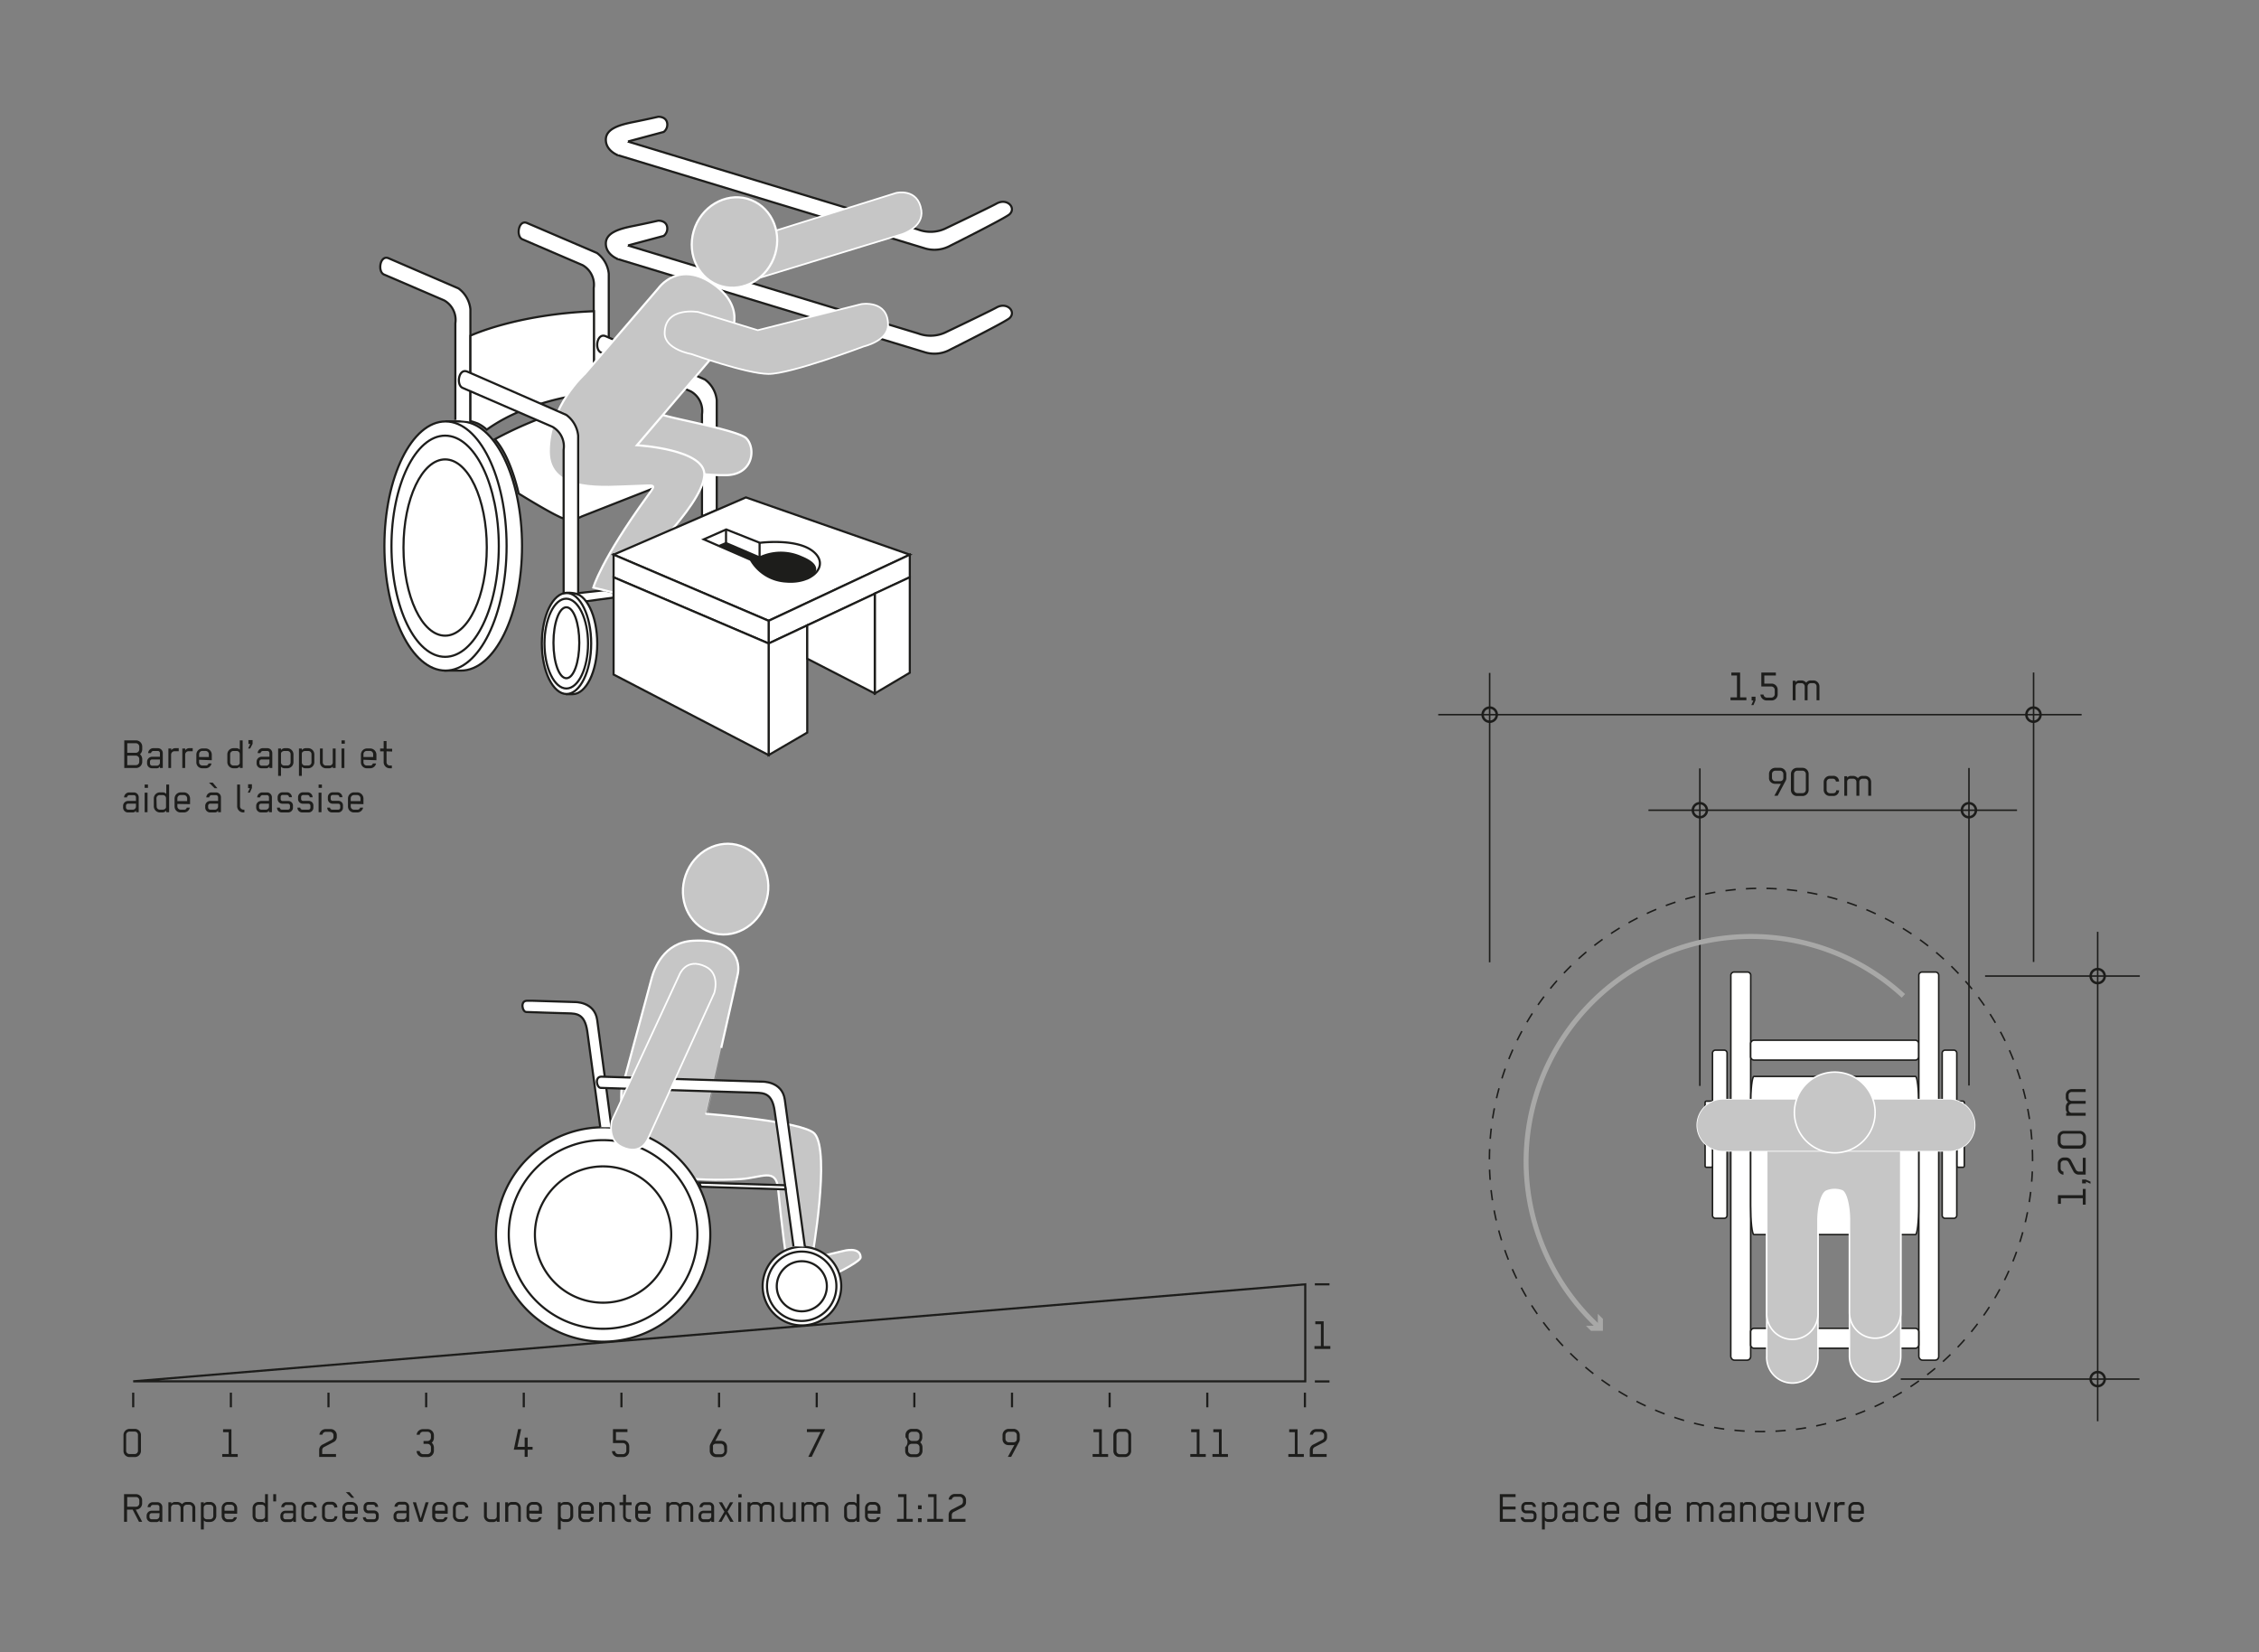 <svg xmlns="http://www.w3.org/2000/svg" viewBox="0 0 402.44 294.27"><rect x="0" y="0" width="402.44" height="294.27" fill="#808080" stroke="none"/><defs><style>.cls-1{fill:#1d1d1b;}.cls-10,.cls-2,.cls-6,.cls-8{fill:#c6c6c6;}.cls-10,.cls-2,.cls-7,.cls-8{stroke:#fff;}.cls-2,.cls-4,.cls-5{stroke-width:0.38px;}.cls-3,.cls-4{fill:#fff;}.cls-11,.cls-12,.cls-3,.cls-4,.cls-5,.cls-9{stroke:#1d1d1b;}.cls-3{stroke-miterlimit:10;}.cls-10,.cls-11,.cls-3,.cls-7,.cls-9{stroke-width:0.27px;}.cls-11,.cls-12,.cls-13,.cls-5,.cls-7,.cls-9{fill:none;}.cls-8{stroke-width:0.3px;}.cls-9{stroke-dasharray:1.83 1.83;}.cls-12{stroke-width:0.44px;}.cls-13{stroke:#a8a8a7;stroke-width:0.88px;}.cls-14{fill:#a8a8a7;}</style></defs><title>Zeichenfläche 10</title><g id="Ebene_1" data-name="Ebene 1"><path class="cls-1" d="M39.59,259.5V259h1.15v-3.9h-1v-.51h1.49V259h1.12v.52Z"/><path class="cls-1" d="M234.17,240.28v-.51h1.15v-3.9h-1v-.51h1.49v4.41H237v.51Z"/><path class="cls-1" d="M24,259.54h-1A1.08,1.08,0,0,1,22,258.45v-2.84a1.11,1.11,0,0,1,1.12-1.09H24a1.1,1.1,0,0,1,1.11,1.09v2.84A1.1,1.1,0,0,1,24,259.54Zm.58-3.93A.59.59,0,0,0,24,255h-.93a.6.6,0,0,0-.6.58v2.85a.58.58,0,0,0,.59.57H24a.58.58,0,0,0,.58-.58Z"/><path class="cls-1" d="M59.41,256.88l-1.7.89a.6.6,0,0,0-.31.49V259h2.46v.52h-3v-1.26a1.07,1.07,0,0,1,.57-.93l1.68-.87a.59.59,0,0,0,.3-.57v-.24a.6.6,0,0,0-.58-.6H58a.61.61,0,0,0-.56.51h-.54a1.11,1.11,0,0,1,1.08-1h.88A1.08,1.08,0,0,1,60,255.6v.33A1,1,0,0,1,59.41,256.88Z"/><path class="cls-1" d="M76.19,259.54h-.9a1.09,1.09,0,0,1-1.07-1.08h.55a.62.62,0,0,0,.57.56h.85a.63.63,0,0,0,.58-.63v-.6a.6.6,0,0,0-.58-.6h-.74v-.51h.74a.6.6,0,0,0,.58-.6v-.45a.6.6,0,0,0-.58-.6h-.85a.6.6,0,0,0-.57.54h-.55a1.11,1.11,0,0,1,1.09-1h.89a1.09,1.09,0,0,1,1.1,1.09v.48a1.14,1.14,0,0,1-.39.84,1.2,1.2,0,0,1,.39.84v.66A1.11,1.11,0,0,1,76.19,259.54Z"/><path class="cls-1" d="M94,258.23v1.27h-.53v-1.27H91.53l.77-3.66h.54l-.66,3.15h1.29v-1.65H94v1.65h.88v.51Z"/><path class="cls-1" d="M111,259.54h-.88a1.12,1.12,0,0,1-1.1-1.06h.55a.59.59,0,0,0,.56.54H111a.61.61,0,0,0,.58-.59v-.78a.61.61,0,0,0-.58-.6h-1.8v-2.48h2.58v.51h-2.05v1.46H111a1.09,1.09,0,0,1,1.1,1.09v.83A1.09,1.09,0,0,1,111,259.54Z"/><path class="cls-1" d="M128.41,259.55h-.86a1.12,1.12,0,0,1-1.11-1.12v-.71a1,1,0,0,1,.11-.49l1.43-2.66h.59l-1.16,2.13a.66.66,0,0,1,.25-.05h.75a1.38,1.38,0,0,1,.54.12,1.07,1.07,0,0,1,.57,1v.69A1.12,1.12,0,0,1,128.41,259.55Zm.58-1.8a.6.6,0,0,0-.58-.59h-.86a.6.6,0,0,0-.53.3.92.92,0,0,0,0,.29v.7a.6.6,0,0,0,.58.59h.86a.6.6,0,0,0,.58-.59Z"/><path class="cls-1" d="M144.61,259.5H144c.61-1.26,1.55-3.12,2.19-4.42h-2.44v-.51H147Z"/><path class="cls-1" d="M163.23,259.55h-.88a1.09,1.09,0,0,1-1.09-1.11v-.66a1.22,1.22,0,0,0,.05-1.78v-.37a1.1,1.1,0,0,1,1.11-1.11h.75a1.12,1.12,0,0,1,1.13,1.11v.45a1.24,1.24,0,0,1-.37.83,1.21,1.21,0,0,1,.41.87v.65A1.12,1.12,0,0,1,163.23,259.55Zm.58-1.77a.61.61,0,0,0-.58-.6h-.85a.62.62,0,0,0-.59.6v.65a.62.62,0,0,0,.59.61h.85a.61.61,0,0,0,.58-.61Zm0-2.15a.62.62,0,0,0-.6-.6h-.74a.62.62,0,0,0-.6.6v.45a.61.61,0,0,0,.6.59h.74a.61.61,0,0,0,.6-.59Z"/><path class="cls-1" d="M179.71,254.52h.85a1.11,1.11,0,0,1,1.11,1.11v.72a.89.89,0,0,1-.11.48l-1.42,2.67h-.59l1.16-2.13a1.11,1.11,0,0,1-.25.05h-.75a1.43,1.43,0,0,1-.55-.12,1.06,1.06,0,0,1-.56-1v-.7A1.11,1.11,0,0,1,179.71,254.52Zm-.59,1.8a.61.61,0,0,0,.59.59h.85a.63.63,0,0,0,.53-.3,1,1,0,0,0,.06-.29v-.7a.6.6,0,0,0-.59-.59h-.85a.6.6,0,0,0-.59.59Z"/><path class="cls-1" d="M194.65,259.5V259h1.15v-3.9h-1v-.51h1.49V259h1.12v.52Z"/><path class="cls-1" d="M200.43,259.54h-1a1.07,1.07,0,0,1-1.08-1.09v-2.84a1.1,1.1,0,0,1,1.11-1.09h.94a1.09,1.09,0,0,1,1.11,1.09v2.84A1.09,1.09,0,0,1,200.43,259.54Zm.58-3.93a.59.59,0,0,0-.58-.58h-.93a.6.6,0,0,0-.6.58v2.85a.58.58,0,0,0,.59.57h.94a.58.58,0,0,0,.58-.58Z"/><path class="cls-1" d="M212.05,259.5V259h1.15v-3.9h-1v-.51h1.49V259h1.12v.52Z"/><path class="cls-1" d="M216,259.5V259h1.15v-3.9h-1v-.51h1.49V259h1.12v.52Z"/><path class="cls-1" d="M229.52,259.5V259h1.15v-3.9h-1v-.51h1.49V259h1.12v.52Z"/><path class="cls-1" d="M235.9,256.88l-1.71.89a.62.62,0,0,0-.31.49V259h2.46v.52h-3v-1.26a1.08,1.08,0,0,1,.58-.93l1.68-.87a.6.6,0,0,0,.29-.57v-.24a.6.6,0,0,0-.57-.6h-.87a.6.6,0,0,0-.55.51h-.55a1.12,1.12,0,0,1,1.09-1h.88a1.08,1.08,0,0,1,1.1,1.08v.33A1,1,0,0,1,235.9,256.88Z"/><path class="cls-1" d="M24.76,271.07l-1.13-2.17h-1v2.17h-.53v-4.92h2.11a1.08,1.08,0,0,1,1.11,1.09v.58a1.1,1.1,0,0,1-1.14,1.08c.38.72.78,1.45,1.15,2.17Zm.06-3.82a.59.59,0,0,0-.58-.59H22.66v1.73h1.58a.6.6,0,0,0,.58-.6Z"/><path class="cls-1" d="M28.43,271.07v-.29a.63.63,0,0,1-.6.34H27a.87.87,0,0,1-.88-.89V270a.89.89,0,0,1,.88-.9h1.4v-.67a.35.35,0,0,0-.37-.36h-.83a.44.44,0,0,0-.38.39h-.52a.93.93,0,0,1,.9-.88h.84a.88.88,0,0,1,.88.9v2.63Zm0-1.53H27a.38.38,0,0,0-.37.38v.32a.38.38,0,0,0,.37.38h.79a.56.56,0,0,0,.61-.54Z"/><path class="cls-1" d="M31.59,268h-.54a.55.55,0,0,0-.58.55v2.49H30V267.6h.52v.26a.82.82,0,0,1,.67-.32h.47a1.21,1.21,0,0,1,.78.4,1,1,0,0,1,.86-.4h.41a1.08,1.08,0,0,1,1.08,1.08v2.45h-.52v-2.45a.55.55,0,0,0-.54-.59h-.46a.57.57,0,0,0-.59.57v2.47h-.51v-2.46A.59.59,0,0,0,31.59,268Z"/><path class="cls-1" d="M38.53,270a1.1,1.1,0,0,1-1.1,1.1h-.51a.85.85,0,0,1-.61-.27v1.61h-.52V267.6h.52v.27a.88.88,0,0,1,.67-.33h.44a1.1,1.1,0,0,1,1.11,1.09ZM38,268.58a.57.57,0,0,0-.6-.55h-.54a.55.55,0,0,0-.57.48v1.55a.54.54,0,0,0,.57.56h.54a.57.57,0,0,0,.6-.56Z"/><path class="cls-1" d="M40,269.6v.48a.58.58,0,0,0,.63.54h.55a.44.44,0,0,0,.49-.36h.53a1.06,1.06,0,0,1-1,.86h-.61a1.06,1.06,0,0,1-1.1-1.06v-1.44a1.09,1.09,0,0,1,1.11-1.08h.54a1.11,1.11,0,0,1,1.11,1.1v1Zm1.73-1a.59.59,0,0,0-.6-.58h-.53a.58.58,0,0,0-.6.58v.5h1.73Z"/><path class="cls-1" d="M45,268.63a1.09,1.09,0,0,1,1.1-1.09h.51a.87.87,0,0,1,.61.27v-1.66h.51v4.92H47.2v-.28a.88.88,0,0,1-.67.33h-.44A1.11,1.11,0,0,1,45,270Zm.51,1.44a.56.56,0,0,0,.6.55h.54c.24,0,.57-.16.57-.47v-1.56a.55.55,0,0,0-.57-.56h-.54a.57.57,0,0,0-.6.56Z"/><path class="cls-1" d="M48.68,267.44v-1.29h.51v1.29Z"/><path class="cls-1" d="M52.23,271.07v-.29a.63.63,0,0,1-.6.34h-.8a.87.87,0,0,1-.88-.89V270a.89.89,0,0,1,.88-.9h1.4v-.67a.35.35,0,0,0-.37-.36H51a.44.44,0,0,0-.38.39h-.52a.93.93,0,0,1,.9-.88h.84a.88.88,0,0,1,.88.9v2.63Zm0-1.53h-1.4a.38.38,0,0,0-.37.38v.32a.38.38,0,0,0,.37.38h.79a.56.56,0,0,0,.61-.54Z"/><path class="cls-1" d="M55.91,268.54a.54.54,0,0,0-.59-.51h-.53a.6.6,0,0,0-.59.59V270a.61.61,0,0,0,.59.6h.53c.33,0,.59-.14.59-.51h.51a1,1,0,0,1-1.07,1h-.59a1.07,1.07,0,0,1-1.07-1.1v-1.38a1.1,1.1,0,0,1,1.1-1.1h.53a1,1,0,0,1,1.1,1Z"/><path class="cls-1" d="M59.56,268.54A.54.54,0,0,0,59,268h-.53a.59.59,0,0,0-.59.59V270a.6.6,0,0,0,.59.6H59c.33,0,.59-.14.59-.51h.51a1,1,0,0,1-1.07,1h-.59a1.07,1.07,0,0,1-1.07-1.1v-1.38a1.1,1.1,0,0,1,1.1-1.1H59a1,1,0,0,1,1.1,1Z"/><path class="cls-1" d="M61.5,269.6v.48a.58.58,0,0,0,.63.54h.55a.44.44,0,0,0,.49-.36h.53a1.06,1.06,0,0,1-1,.86h-.61A1.06,1.06,0,0,1,61,270.06v-1.44a1.09,1.09,0,0,1,1.1-1.08h.54a1.11,1.11,0,0,1,1.11,1.1v1Zm1.73-1a.59.59,0,0,0-.6-.58H62.1a.58.58,0,0,0-.6.58v.5h1.73Zm-.62-1.81-1-1h.66l.84,1Z"/><path class="cls-1" d="M66.6,271.12H65.5a.84.84,0,0,1-.84-.86h.5a.37.37,0,0,0,.39.36h1.06a.35.35,0,0,0,.36-.37v-.33a.35.35,0,0,0-.36-.36h-1a.83.83,0,0,1-.84-.87v-.28a.86.86,0,0,1,.88-.87h.84a.89.89,0,0,1,.87.88h-.51a.39.39,0,0,0-.4-.39h-.81a.35.35,0,0,0-.36.36v.31a.35.35,0,0,0,.36.36h1a.81.81,0,0,1,.83.87v.32A.86.86,0,0,1,66.6,271.12Z"/><path class="cls-1" d="M72.42,271.07v-.29a.65.65,0,0,1-.6.34H71a.87.87,0,0,1-.89-.89V270a.89.89,0,0,1,.89-.9h1.4v-.67A.36.36,0,0,0,72,268h-.82a.46.46,0,0,0-.39.39h-.52a.94.94,0,0,1,.9-.88h.84a.88.88,0,0,1,.88.9v2.63Zm0-1.53H71a.38.38,0,0,0-.38.38v.32a.39.39,0,0,0,.38.38h.78a.57.57,0,0,0,.62-.54Z"/><path class="cls-1" d="M75.24,271.07h-.57l-1.12-3.47h.56l.84,2.89c.29-.94.58-1.95.87-2.89h.54Z"/><path class="cls-1" d="M77.53,269.6v.48a.58.58,0,0,0,.63.54h.55a.44.44,0,0,0,.49-.36h.54a1.07,1.07,0,0,1-1,.86h-.61A1.06,1.06,0,0,1,77,270.06v-1.44a1.09,1.09,0,0,1,1.1-1.08h.55a1.11,1.11,0,0,1,1.11,1.1v1Zm1.73-1a.59.59,0,0,0-.59-.58h-.54a.58.58,0,0,0-.6.58v.5h1.73Z"/><path class="cls-1" d="M82.91,268.54a.54.54,0,0,0-.59-.51h-.53a.6.6,0,0,0-.59.59V270a.61.61,0,0,0,.59.6h.53c.33,0,.59-.14.59-.51h.51a1,1,0,0,1-1.07,1h-.59a1.07,1.07,0,0,1-1.07-1.1v-1.38a1.1,1.1,0,0,1,1.1-1.1h.53a1,1,0,0,1,1.1,1Z"/><path class="cls-1" d="M86.73,267.6v2.46a.56.56,0,0,0,.58.56h.6a.53.53,0,0,0,.59-.52v-2.5H89v3.47H88.5v-.25a.84.84,0,0,1-.67.3H87.3A1.07,1.07,0,0,1,86.22,270V267.6Z"/><path class="cls-1" d="M92.31,271.07v-2.46a.57.57,0,0,0-.57-.58h-.59a.56.56,0,0,0-.6.55v2.49H90V267.6h.51v.26a.85.85,0,0,1,.68-.32h.52a1.06,1.06,0,0,1,1.07,1.08v2.45Z"/><path class="cls-1" d="M94.3,269.6v.48a.58.58,0,0,0,.63.54h.55a.44.44,0,0,0,.49-.36h.53a1.06,1.06,0,0,1-1,.86h-.61a1.06,1.06,0,0,1-1.09-1.06v-1.44a1.09,1.09,0,0,1,1.1-1.08h.54a1.11,1.11,0,0,1,1.11,1.1v1Zm1.73-1a.59.59,0,0,0-.6-.58H94.9a.58.58,0,0,0-.6.58v.5H96Z"/><path class="cls-1" d="M102.12,270a1.1,1.1,0,0,1-1.1,1.1h-.51a.87.87,0,0,1-.61-.27v1.61h-.51V267.6h.51v.27a.88.88,0,0,1,.67-.33H101a1.1,1.1,0,0,1,1.11,1.09Zm-.51-1.44a.57.57,0,0,0-.6-.55h-.54c-.24,0-.57.18-.57.48v1.55a.54.54,0,0,0,.57.56H101a.57.57,0,0,0,.6-.56Z"/><path class="cls-1" d="M103.54,269.6v.48a.58.58,0,0,0,.63.54h.55a.44.44,0,0,0,.49-.36h.53a1,1,0,0,1-1,.86h-.61a1.06,1.06,0,0,1-1.09-1.06v-1.44a1.09,1.09,0,0,1,1.1-1.08h.54a1.11,1.11,0,0,1,1.11,1.1v1Zm1.73-1a.59.59,0,0,0-.6-.58h-.53a.58.58,0,0,0-.6.58v.5h1.73Z"/><path class="cls-1" d="M109,271.07v-2.46a.57.57,0,0,0-.58-.58h-.59a.55.55,0,0,0-.59.55v2.49h-.51V267.6h.51v.26a.85.85,0,0,1,.68-.32h.51a1.06,1.06,0,0,1,1.08,1.08v2.45Z"/><path class="cls-1" d="M111.47,268.1V270a.59.59,0,0,0,.56.62h.39v.5H112A1.09,1.09,0,0,1,111,270V268.1h-.63v-.5H111v-1.37h.52v1.37h1v.5Z"/><path class="cls-1" d="M113.67,269.6v.48a.58.58,0,0,0,.63.54h.55a.44.44,0,0,0,.49-.36h.53a1.06,1.06,0,0,1-1,.86h-.61a1.06,1.06,0,0,1-1.1-1.06v-1.44a1.09,1.09,0,0,1,1.11-1.08h.54a1.11,1.11,0,0,1,1.11,1.1v1Zm1.73-1a.59.59,0,0,0-.6-.58h-.53a.58.58,0,0,0-.6.58v.5h1.73Z"/><path class="cls-1" d="M120.35,268h-.54a.55.55,0,0,0-.58.55v2.49h-.52V267.6h.52v.26a.82.82,0,0,1,.67-.32h.47a1.23,1.23,0,0,1,.78.4,1,1,0,0,1,.86-.4h.41a1.08,1.08,0,0,1,1.08,1.08v2.45H123v-2.45a.55.55,0,0,0-.54-.59H122a.57.57,0,0,0-.59.57v2.47h-.51v-2.46A.59.59,0,0,0,120.35,268Z"/><path class="cls-1" d="M126.71,271.07v-.29a.63.63,0,0,1-.6.34h-.8a.87.87,0,0,1-.88-.89V270a.89.89,0,0,1,.88-.9h1.4v-.67a.36.36,0,0,0-.37-.36h-.83a.44.44,0,0,0-.38.39h-.52a.93.93,0,0,1,.9-.88h.83a.87.87,0,0,1,.88.9v2.63Zm0-1.53h-1.4a.38.38,0,0,0-.37.38v.32a.38.38,0,0,0,.37.38h.79a.56.56,0,0,0,.61-.54Z"/><path class="cls-1" d="M130.1,271.07l-.78-1.39-.77,1.39H128l1.05-1.8s-1-1.67-1-1.67h.58l.73,1.28c.22-.42.46-.86.69-1.28h.57l-1,1.66c.35.57.72,1.24,1.07,1.81Z"/><path class="cls-1" d="M131.53,266.74v-.59h.59v.59Zm0,4.33V267.6h.51v3.47Z"/><path class="cls-1" d="M134.8,268h-.54a.55.55,0,0,0-.58.55v2.49h-.51V267.6h.51v.26a.85.85,0,0,1,.67-.32h.47a1.21,1.21,0,0,1,.78.4,1,1,0,0,1,.86-.4h.42a1.07,1.07,0,0,1,1.07,1.08v2.45h-.51v-2.45a.56.56,0,0,0-.54-.59h-.46a.56.56,0,0,0-.59.57v2.47h-.51v-2.46A.59.59,0,0,0,134.8,268Z"/><path class="cls-1" d="M139.47,267.6v2.46a.56.56,0,0,0,.58.56h.61a.53.53,0,0,0,.59-.52v-2.5h.51v3.47h-.51v-.25a.87.87,0,0,1-.68.3H140A1.07,1.07,0,0,1,139,270V267.6Z"/><path class="cls-1" d="M144.41,268h-.54a.55.55,0,0,0-.58.55v2.49h-.51V267.6h.51v.26a.82.82,0,0,1,.67-.32h.47a1.21,1.21,0,0,1,.78.4,1,1,0,0,1,.86-.4h.42a1.07,1.07,0,0,1,1.07,1.08v2.45h-.51v-2.45a.56.56,0,0,0-.55-.59h-.45a.56.56,0,0,0-.59.57v2.47h-.52v-2.46A.58.58,0,0,0,144.41,268Z"/><path class="cls-1" d="M150.38,268.63a1.1,1.1,0,0,1,1.11-1.09h.5a.89.89,0,0,1,.62.27v-1.66h.51v4.92h-.51v-.28a.9.9,0,0,1-.67.33h-.44a1.11,1.11,0,0,1-1.12-1.1Zm.52,1.44a.56.56,0,0,0,.6.55H152c.25,0,.58-.16.58-.47v-1.56A.56.56,0,0,0,152,268h-.53a.57.57,0,0,0-.6.56Z"/><path class="cls-1" d="M154.59,269.6v.48a.58.58,0,0,0,.63.54h.56a.44.44,0,0,0,.48-.36h.54a1.07,1.07,0,0,1-1,.86h-.6a1.06,1.06,0,0,1-1.1-1.06v-1.44a1.09,1.09,0,0,1,1.1-1.08h.55a1.11,1.11,0,0,1,1.11,1.1v1Zm1.74-1a.59.59,0,0,0-.6-.58h-.54a.58.58,0,0,0-.6.58v.5h1.74Z"/><path class="cls-1" d="M159.81,271.07v-.51H161v-3.9h-1v-.51h1.49v4.41h1.12v.51Z"/><path class="cls-1" d="M163.54,268.82v-.68h.65v.68Zm0,2.3v-.68h.65v.68Z"/><path class="cls-1" d="M165.2,271.07v-.51h1.15v-3.9h-1v-.51h1.49v4.41H168v.51Z"/><path class="cls-1" d="M171.58,268.46l-1.71.88a.65.65,0,0,0-.31.49v.73H172v.51h-3v-1.25a1.06,1.06,0,0,1,.58-.94l1.68-.86a.61.61,0,0,0,.29-.57v-.25a.59.59,0,0,0-.57-.59h-.87a.6.6,0,0,0-.56.5H169a1.11,1.11,0,0,1,1.09-1H171a1.07,1.07,0,0,1,1.1,1.08v.33A1,1,0,0,1,171.58,268.46Z"/><path class="cls-1" d="M24.22,136.8H22.14v-4.92h2.08a1.11,1.11,0,0,1,1.12,1.1v.51a1.2,1.2,0,0,1-.4.86,1.19,1.19,0,0,1,.4.85v.5A1.11,1.11,0,0,1,24.22,136.8Zm.59-3.82a.61.61,0,0,0-.59-.59H22.67v1.7h1.55a.61.61,0,0,0,.59-.6Zm0,2.22a.61.61,0,0,0-.59-.6H22.67v1.69h1.55a.6.6,0,0,0,.59-.59Z"/><path class="cls-1" d="M28.49,136.8v-.29a.63.63,0,0,1-.6.34h-.8a.88.88,0,0,1-.89-.88v-.28a.9.9,0,0,1,.89-.89h1.4v-.67a.36.36,0,0,0-.37-.36h-.83a.43.43,0,0,0-.38.38h-.52a.93.93,0,0,1,.89-.88h.84a.87.87,0,0,1,.88.9v2.63Zm0-1.52h-1.4a.37.37,0,0,0-.37.37V136a.39.39,0,0,0,.37.39h.79a.56.56,0,0,0,.61-.55Z"/><path class="cls-1" d="M31.08,133.81a.62.62,0,0,0-.6.6v2.39H30v-3.47h.51v.31a.91.91,0,0,1,.71-.37h.62v.54Z"/><path class="cls-1" d="M33.58,133.81a.61.61,0,0,0-.59.6v2.39h-.51v-3.47H33v.31a.88.88,0,0,1,.7-.37h.63v.54Z"/><path class="cls-1" d="M35.47,135.33v.48a.59.59,0,0,0,.63.55h.55a.45.45,0,0,0,.49-.37h.54a1.07,1.07,0,0,1-1,.86h-.61a1.05,1.05,0,0,1-1.09-1v-1.44a1.09,1.09,0,0,1,1.1-1.09h.54a1.11,1.11,0,0,1,1.11,1.1v1Zm1.73-1a.58.58,0,0,0-.6-.57h-.53a.58.58,0,0,0-.6.57v.51H37.2Z"/><path class="cls-1" d="M40.5,134.37a1.1,1.1,0,0,1,1.1-1.1h.51a.85.85,0,0,1,.61.27v-1.66h.51v4.92h-.51v-.28a.88.88,0,0,1-.67.33h-.44a1.1,1.1,0,0,1-1.11-1.09ZM41,135.8a.57.57,0,0,0,.6.56h.54c.25,0,.57-.17.57-.47v-1.56a.54.54,0,0,0-.57-.56h-.54a.57.57,0,0,0-.6.56Z"/><path class="cls-1" d="M44.57,133.33H44.2l.38-.81h-.32v-.69H45v.66Z"/><path class="cls-1" d="M48,136.8v-.29a.65.65,0,0,1-.6.34h-.8a.87.87,0,0,1-.89-.88v-.28a.89.89,0,0,1,.89-.89H48v-.67a.36.36,0,0,0-.38-.36h-.82a.45.45,0,0,0-.39.38h-.51a.93.93,0,0,1,.89-.88h.84a.88.88,0,0,1,.88.9v2.63Zm0-1.52h-1.4a.38.38,0,0,0-.38.37V136a.4.4,0,0,0,.38.39h.78a.57.57,0,0,0,.62-.55Z"/><path class="cls-1" d="M52.28,135.76a1.09,1.09,0,0,1-1.1,1.09h-.5a.87.87,0,0,1-.62-.27v1.62h-.51v-4.87h.51v.28a.89.89,0,0,1,.67-.34h.44a1.11,1.11,0,0,1,1.11,1.1Zm-.51-1.44a.56.56,0,0,0-.6-.55h-.53c-.25,0-.58.17-.58.48v1.55a.56.56,0,0,0,.58.56h.53a.57.57,0,0,0,.6-.56Z"/><path class="cls-1" d="M56,135.76a1.1,1.1,0,0,1-1.11,1.09h-.5a.89.89,0,0,1-.62-.27v1.62h-.51v-4.87h.51v.28a.91.91,0,0,1,.68-.34h.44a1.11,1.11,0,0,1,1.11,1.1Zm-.51-1.44a.56.56,0,0,0-.6-.55h-.54c-.25,0-.58.17-.58.48v1.55a.56.56,0,0,0,.58.56h.54a.57.57,0,0,0,.6-.56Z"/><path class="cls-1" d="M57.5,133.33v2.46a.56.56,0,0,0,.58.57h.6a.55.55,0,0,0,.6-.53v-2.5h.51v3.47h-.51v-.25a.87.87,0,0,1-.68.3h-.53A1.07,1.07,0,0,1,57,135.76v-2.43Z"/><path class="cls-1" d="M60.84,132.47v-.59h.59v.59Zm0,4.33v-3.47h.51v3.47Z"/><path class="cls-1" d="M64.75,135.33v.48a.59.59,0,0,0,.63.55h.55a.45.45,0,0,0,.49-.37H67a1.07,1.07,0,0,1-1,.86h-.61a1.05,1.05,0,0,1-1.09-1v-1.44a1.09,1.09,0,0,1,1.1-1.09h.54a1.12,1.12,0,0,1,1.12,1.1v1Zm1.73-1a.58.58,0,0,0-.6-.57h-.53a.58.58,0,0,0-.6.57v.51h1.73Z"/><path class="cls-1" d="M68.86,133.83v1.9a.6.6,0,0,0,.57.63h.38v.49h-.38a1.08,1.08,0,0,1-1.08-1.1v-1.92h-.63v-.5h.63V132h.51v1.37h1v.5Z"/><path class="cls-1" d="M24.22,144.67v-.29a.64.64,0,0,1-.6.34h-.8a.87.87,0,0,1-.89-.89v-.27a.89.89,0,0,1,.89-.89h1.4V142a.37.37,0,0,0-.38-.36H23a.44.44,0,0,0-.38.39h-.52a.93.93,0,0,1,.89-.88h.84a.87.87,0,0,1,.88.9v2.63Zm0-1.52h-1.4a.37.37,0,0,0-.38.37v.32a.39.39,0,0,0,.38.38h.78a.56.56,0,0,0,.62-.54Z"/><path class="cls-1" d="M25.77,140.34v-.59h.59v.59Zm0,4.33V141.2h.51v3.47Z"/><path class="cls-1" d="M27.4,142.23a1.09,1.09,0,0,1,1.1-1.09H29a.89.89,0,0,1,.62.27v-1.66h.51v4.92h-.51v-.28a.9.9,0,0,1-.67.33h-.44a1.1,1.1,0,0,1-1.11-1.09Zm.51,1.44a.56.56,0,0,0,.6.55H29c.25,0,.58-.16.58-.47v-1.56a.56.56,0,0,0-.58-.56h-.53a.57.57,0,0,0-.6.56Z"/><path class="cls-1" d="M31.6,143.2v.48a.59.59,0,0,0,.64.54h.55a.44.44,0,0,0,.48-.36h.54a1.06,1.06,0,0,1-1,.86h-.61a1.06,1.06,0,0,1-1.1-1.05v-1.44a1.1,1.1,0,0,1,1.11-1.09h.54a1.11,1.11,0,0,1,1.11,1.1v1Zm1.74-1a.59.59,0,0,0-.6-.58H32.2a.59.59,0,0,0-.6.58v.5h1.74Z"/><path class="cls-1" d="M38.85,144.67v-.29a.63.63,0,0,1-.6.34h-.8a.88.88,0,0,1-.89-.89v-.27a.89.89,0,0,1,.89-.89h1.4V142a.37.37,0,0,0-.37-.36h-.83a.44.44,0,0,0-.38.39h-.52a.93.93,0,0,1,.89-.88h.84a.87.87,0,0,1,.88.9v2.63Zm0-1.52h-1.4a.36.36,0,0,0-.37.37v.32a.38.38,0,0,0,.37.38h.78a.56.56,0,0,0,.62-.54Zm-.62-2.75-1-1h.66l.84,1Z"/><path class="cls-1" d="M43.36,144.72a1.1,1.1,0,0,1-1.11-1.09v-3.88h.51v3.88a.61.61,0,0,0,.6.59h.18v.5Z"/><path class="cls-1" d="M44.51,141.19h-.37l.38-.8H44.2v-.69h.68v.66Z"/><path class="cls-1" d="M47.92,144.67v-.29a.63.63,0,0,1-.6.34h-.8a.87.87,0,0,1-.88-.89v-.27a.88.88,0,0,1,.88-.89h1.4V142a.36.36,0,0,0-.37-.36h-.83a.44.44,0,0,0-.38.39h-.52a.93.93,0,0,1,.9-.88h.84a.88.88,0,0,1,.88.9v2.63Zm0-1.52h-1.4a.37.37,0,0,0-.37.37v.32a.38.38,0,0,0,.37.38h.79a.56.56,0,0,0,.61-.54Z"/><path class="cls-1" d="M51.29,144.72h-1.1a.84.84,0,0,1-.84-.86h.5a.37.37,0,0,0,.39.36H51.3a.35.35,0,0,0,.36-.37v-.33a.35.35,0,0,0-.36-.36h-1a.83.83,0,0,1-.84-.87V142a.87.87,0,0,1,.88-.87h.83A.89.89,0,0,1,52,142h-.51a.39.39,0,0,0-.4-.39h-.81A.35.35,0,0,0,50,142v.31a.35.35,0,0,0,.36.37h1a.81.81,0,0,1,.83.86v.32A.86.86,0,0,1,51.29,144.72Z"/><path class="cls-1" d="M54.93,144.72h-1.1a.84.84,0,0,1-.84-.86h.5a.37.37,0,0,0,.39.36h1.06a.35.35,0,0,0,.36-.37v-.33a.35.35,0,0,0-.36-.36h-1a.83.83,0,0,1-.84-.87V142a.87.87,0,0,1,.88-.87h.83a.89.89,0,0,1,.88.88h-.51a.39.39,0,0,0-.4-.39H54a.35.35,0,0,0-.36.36v.31a.35.35,0,0,0,.36.37h1a.81.81,0,0,1,.83.86v.32A.86.86,0,0,1,54.93,144.72Z"/><path class="cls-1" d="M56.76,140.34v-.59h.59v.59Zm0,4.33V141.2h.51v3.47Z"/><path class="cls-1" d="M60.24,144.72h-1.1a.84.84,0,0,1-.84-.86h.5a.37.37,0,0,0,.39.36h1.06a.35.35,0,0,0,.36-.37v-.33a.35.35,0,0,0-.36-.36h-1a.83.83,0,0,1-.84-.87V142a.87.87,0,0,1,.88-.87h.84A.89.89,0,0,1,61,142h-.52a.39.39,0,0,0-.4-.39h-.81a.35.35,0,0,0-.36.36v.31a.35.35,0,0,0,.36.37h1a.81.81,0,0,1,.83.86v.32A.86.86,0,0,1,60.24,144.72Z"/><path class="cls-1" d="M62.48,143.2v.48a.58.58,0,0,0,.63.54h.56a.44.44,0,0,0,.48-.36h.54a1.07,1.07,0,0,1-1,.86h-.6a1.06,1.06,0,0,1-1.1-1.05v-1.44a1.09,1.09,0,0,1,1.1-1.09h.55a1.11,1.11,0,0,1,1.11,1.1v1Zm1.74-1a.59.59,0,0,0-.6-.58h-.54a.58.58,0,0,0-.6.58v.5h1.74Z"/><path class="cls-1" d="M267.19,271.07v-4.92H270v.51h-2.28v1.7H270v.51h-2.28v1.69H270v.51Z"/><path class="cls-1" d="M272.87,271.12h-1.11a.85.85,0,0,1-.84-.86h.51a.36.36,0,0,0,.38.36h1.06a.36.36,0,0,0,.36-.37v-.33a.35.35,0,0,0-.36-.36h-1a.84.84,0,0,1-.85-.87v-.28a.86.86,0,0,1,.89-.87h.83a.89.89,0,0,1,.88.88h-.51a.39.39,0,0,0-.4-.39h-.82a.35.35,0,0,0-.36.36v.31a.35.35,0,0,0,.36.36h1a.82.82,0,0,1,.84.87v.32A.87.87,0,0,1,272.87,271.12Z"/><path class="cls-1" d="M277.43,270a1.1,1.1,0,0,1-1.1,1.1h-.5a.87.87,0,0,1-.62-.27v1.61h-.51V267.6h.51v.27a.88.88,0,0,1,.67-.33h.44a1.1,1.1,0,0,1,1.11,1.09Zm-.51-1.44a.57.57,0,0,0-.6-.55h-.53c-.25,0-.58.18-.58.48v1.55a.55.55,0,0,0,.58.56h.53a.57.57,0,0,0,.6-.56Z"/><path class="cls-1" d="M280.6,271.07v-.3a.63.63,0,0,1-.6.35h-.8a.88.88,0,0,1-.89-.89V270a.9.9,0,0,1,.89-.9h1.4v-.67a.36.36,0,0,0-.37-.36h-.83a.44.44,0,0,0-.38.39h-.52a.92.92,0,0,1,.89-.88h.84a.87.87,0,0,1,.88.9v2.63Zm0-1.53h-1.4a.37.37,0,0,0-.37.38v.32a.38.38,0,0,0,.37.38H280a.56.56,0,0,0,.61-.54Z"/><path class="cls-1" d="M284.28,268.54a.54.54,0,0,0-.59-.51h-.53a.59.59,0,0,0-.59.59V270a.6.6,0,0,0,.59.61h.53c.33,0,.59-.14.59-.51h.51a1,1,0,0,1-1.07,1h-.59a1.07,1.07,0,0,1-1.07-1.1v-1.38a1.1,1.1,0,0,1,1.1-1.1h.53a1,1,0,0,1,1.1,1Z"/><path class="cls-1" d="M286.22,269.6v.48a.59.59,0,0,0,.63.54h.55a.44.44,0,0,0,.49-.36h.53a1.07,1.07,0,0,1-1,.86h-.61a1.06,1.06,0,0,1-1.09-1.06v-1.44a1.09,1.09,0,0,1,1.1-1.08h.54a1.11,1.11,0,0,1,1.11,1.1v1Zm1.73-1a.59.59,0,0,0-.6-.58h-.53a.58.58,0,0,0-.6.58v.5H288Z"/><path class="cls-1" d="M291.25,268.63a1.09,1.09,0,0,1,1.1-1.09h.51a.87.87,0,0,1,.61.27v-1.66H294v4.92h-.51v-.28a.88.88,0,0,1-.67.33h-.44a1.11,1.11,0,0,1-1.11-1.1Zm.51,1.44a.56.56,0,0,0,.6.55h.54c.25,0,.57-.17.57-.47v-1.56a.55.55,0,0,0-.57-.56h-.54a.57.57,0,0,0-.6.56Z"/><path class="cls-1" d="M295.46,269.6v.48a.59.59,0,0,0,.63.54h.55a.44.44,0,0,0,.49-.36h.54a1.09,1.09,0,0,1-1,.86H296a1.06,1.06,0,0,1-1.09-1.06v-1.44a1.09,1.09,0,0,1,1.1-1.08h.54a1.11,1.11,0,0,1,1.11,1.1v1Zm1.73-1a.59.59,0,0,0-.6-.58h-.53a.58.58,0,0,0-.6.58v.5h1.73Z"/><path class="cls-1" d="M302.14,268h-.54a.55.55,0,0,0-.58.55v2.49h-.51V267.6H301v.26a.82.82,0,0,1,.67-.32h.47a1.21,1.21,0,0,1,.78.4,1,1,0,0,1,.86-.4h.42a1.07,1.07,0,0,1,1.07,1.08v2.45h-.51v-2.45a.56.56,0,0,0-.55-.59h-.45a.57.57,0,0,0-.6.57v2.47h-.51v-2.46A.59.59,0,0,0,302.14,268Z"/><path class="cls-1" d="M308.5,271.07v-.3c-.22.31-.37.35-.59.35h-.8a.88.88,0,0,1-.89-.89V270a.89.89,0,0,1,.89-.9h1.39v-.67a.35.35,0,0,0-.37-.36h-.82a.46.46,0,0,0-.39.39h-.52a.93.93,0,0,1,.9-.88h.84a.88.88,0,0,1,.88.9v2.63Zm0-1.53h-1.39a.38.38,0,0,0-.38.38v.32a.39.39,0,0,0,.38.38h.78a.56.56,0,0,0,.61-.54Z"/><path class="cls-1" d="M312.3,271.07v-2.46a.56.56,0,0,0-.57-.58h-.59a.55.55,0,0,0-.59.55v2.49H310V267.6h.52v.26a.83.83,0,0,1,.68-.32h.51a1.07,1.07,0,0,1,1.08,1.08v2.45Z"/><path class="cls-1" d="M316.53,269.6v.48a.59.59,0,0,0,.63.54h.55a.44.44,0,0,0,.49-.36h.54a1.08,1.08,0,0,1-1,.86h-.61a1.09,1.09,0,0,1-.85-.39,1.12,1.12,0,0,1-.84.39h-.55a1.09,1.09,0,0,1-1.09-1.09v-1.44a1.06,1.06,0,0,1,1.11-1h.53a1.12,1.12,0,0,1,.85.39,1.11,1.11,0,0,1,.85-.39h.54a1.11,1.11,0,0,1,1.11,1.1v1Zm-.51-1a.57.57,0,0,0-.6-.55h-.53a.57.57,0,0,0-.6.55V270a.6.6,0,0,0,.6.6h.53a.6.6,0,0,0,.6-.6Zm2.24,0a.59.59,0,0,0-.6-.58h-.53a.59.59,0,0,0-.6.55v.53h1.73Z"/><path class="cls-1" d="M320.31,267.6v2.45a.55.55,0,0,0,.57.57h.61a.54.54,0,0,0,.59-.53V267.6h.51v3.47h-.51v-.26a.83.83,0,0,1-.68.31h-.53a1.07,1.07,0,0,1-1.08-1.09V267.6Z"/><path class="cls-1" d="M325,271.07h-.57l-1.11-3.47h.55l.85,2.89c.28-.94.57-1.95.86-2.89h.54Z"/><path class="cls-1" d="M327.9,268.08a.6.6,0,0,0-.59.59v2.4h-.52V267.6h.52v.3a.9.9,0,0,1,.7-.36h.62v.54Z"/><path class="cls-1" d="M329.79,269.6v.48a.59.59,0,0,0,.63.54H331a.45.45,0,0,0,.49-.36H332a1.07,1.07,0,0,1-1,.86h-.61a1.06,1.06,0,0,1-1.1-1.06v-1.44a1.09,1.09,0,0,1,1.11-1.08h.54a1.11,1.11,0,0,1,1.11,1.1v1Zm1.73-1a.59.59,0,0,0-.6-.58h-.53a.58.58,0,0,0-.6.58v.5h1.73Z"/><path class="cls-2" d="M136.39,160.87c-1.49,4.24-5.88,6.57-9.81,5.19s-5.92-5.93-4.43-10.17,5.87-6.58,9.81-5.2S137.87,156.62,136.39,160.87Z"/><path class="cls-2" d="M131.45,173.45c.39-2-.3-6.29-8-5.88-5.19.28-6.91,5-7.35,6.65l-5.39,20s-.65,8.5,3.25,13.15c1.69,2,9.5,3.18,18,2.66,3.7-.23,6.27-2.06,6.64,1.61,1.4,14.19,2.59,18.82,2.59,18.82l5.7-2.62h0c3.15-1.48,6.45-3.24,6.43-3.87-.05-2-3.09-1.14-3.09-1.14l-5.58,1.32s3.35-19,.46-22.21c-2-2.21-19.29-3.54-19.29-3.54S131.05,175.44,131.45,173.45Z"/><rect class="cls-3" x="308.34" y="199.62" width="3.54" height="42.66" rx="0.65"/><path class="cls-3" d="M311.88,198.77a.59.59,0,0,1-.65.51H309a.59.59,0,0,1-.65-.51V173.66a.59.59,0,0,1,.65-.51h2.24a.59.59,0,0,1,.65.51Z"/><path class="cls-3" d="M307.68,216.43a.53.53,0,0,1-.48.58h-1.64a.53.53,0,0,1-.48-.58V187.64a.53.53,0,0,1,.48-.58h1.64a.53.53,0,0,1,.48.58Z"/><path class="cls-3" d="M305.08,207.69a.23.23,0,0,1-.24.23H304a.23.23,0,0,1-.24-.23V196.38a.23.23,0,0,1,.24-.23h.82a.23.23,0,0,1,.24.23Z"/><rect class="cls-3" x="341.84" y="199.62" width="3.54" height="42.66" rx="0.65"/><path class="cls-3" d="M312.46,236.61a.62.62,0,0,0-.58.65v2.25a.62.62,0,0,0,.58.65h28.78a.62.62,0,0,0,.58-.65v-2.25a.62.62,0,0,0-.58-.65Z"/><path class="cls-3" d="M312.46,185.29a.62.62,0,0,0-.58.65v2.24a.62.62,0,0,0,.58.65h28.78a.62.62,0,0,0,.58-.65v-2.24a.62.62,0,0,0-.58-.65Z"/><path class="cls-3" d="M312.46,191.74c-.32,0-.58,2.31-.58,5.16v17.85c0,2.85.26,5.16.58,5.16h28.78c.32,0,.58-2.31.58-5.16V196.9c0-2.85-.26-5.16-.58-5.16Z"/><path class="cls-3" d="M341.84,198.77a.59.59,0,0,0,.65.51h2.24a.59.59,0,0,0,.65-.51V173.66a.59.59,0,0,0-.65-.51h-2.24a.59.59,0,0,0-.65.51Z"/><path class="cls-3" d="M346,216.43a.53.53,0,0,0,.48.58h1.64a.54.54,0,0,0,.48-.58V187.64a.54.54,0,0,0-.48-.58h-1.64a.53.53,0,0,0-.48.58Z"/><path class="cls-3" d="M348.64,207.69a.23.23,0,0,0,.24.23h.82a.23.23,0,0,0,.24-.23V196.38a.23.23,0,0,0-.24-.23h-.82a.23.23,0,0,0-.24.23Z"/></g><g id="Mensch"><path class="cls-4" d="M109.91,46.1l55,16.69a5.85,5.85,0,0,0,4.41-.54s10-5,10.57-5.62c1.16-1.17-.51-2.9-2.37-1.85-1.12.63-9,4.39-9,4.39a6.29,6.29,0,0,1-4.95.23L111.88,43.73s-1.13-.33-.29-.73"/><path class="cls-4" d="M110.07,46.14s-2.14-.77-2.14-2.75,2.47-2.65,4.92-3.14,4.4-.94,4.4-.94,1.31-.08,1.58,1a1.67,1.67,0,0,1-.59,1.71l-6.36,1.7"/><path class="cls-4" d="M109.91,27.59l55,16.69a5.87,5.87,0,0,0,4.41-.53s10-5,10.57-5.62c1.16-1.17-.51-2.91-2.37-1.86-1.12.63-9,4.39-9,4.39a6.24,6.24,0,0,1-4.95.23L111.88,25.22s-1.13-.33-.29-.73"/><path class="cls-4" d="M110.07,27.64s-2.14-.77-2.14-2.75,2.47-2.66,4.92-3.15,4.4-.94,4.4-.94,1.31-.08,1.58,1a1.65,1.65,0,0,1-.59,1.7l-6.36,1.7"/><polygon class="cls-5" points="23.73 246.05 232.53 246.05 232.53 228.77 232.53 228.77 23.73 246.05"/><line class="cls-5" x1="232.47" y1="248.07" x2="232.47" y2="250.68"/><line class="cls-5" x1="234.24" y1="246.07" x2="236.85" y2="246.07"/><line class="cls-5" x1="234.24" y1="228.77" x2="236.85" y2="228.77"/><line class="cls-5" x1="23.73" y1="248.07" x2="23.73" y2="250.68"/><line class="cls-5" x1="41.13" y1="248.07" x2="41.13" y2="250.68"/><line class="cls-5" x1="58.52" y1="248.07" x2="58.52" y2="250.68"/><line class="cls-5" x1="75.92" y1="248.07" x2="75.92" y2="250.68"/><line class="cls-5" x1="93.31" y1="248.07" x2="93.31" y2="250.68"/><line class="cls-5" x1="110.71" y1="248.07" x2="110.71" y2="250.68"/><line class="cls-5" x1="128.1" y1="248.07" x2="128.1" y2="250.68"/><line class="cls-5" x1="145.5" y1="248.07" x2="145.5" y2="250.68"/><line class="cls-5" x1="162.89" y1="248.07" x2="162.89" y2="250.68"/><line class="cls-5" x1="180.29" y1="248.07" x2="180.29" y2="250.68"/><line class="cls-5" x1="197.68" y1="248.07" x2="197.68" y2="250.68"/><line class="cls-5" x1="215.08" y1="248.07" x2="215.08" y2="250.68"/><path class="cls-4" d="M126.53,220.49A19.09,19.09,0,1,1,108,200.81,19.09,19.09,0,0,1,126.53,220.49Z"/><path class="cls-5" d="M124.23,220.42A16.8,16.8,0,1,1,108,203.1,16.79,16.79,0,0,1,124.23,220.42Z"/><path class="cls-5" d="M119.57,220.27a12.14,12.14,0,1,1-11.75-12.5A12.13,12.13,0,0,1,119.57,220.27Z"/><path class="cls-4" d="M149.86,229.33a7,7,0,1,1-6.8-7.24A7,7,0,0,1,149.86,229.33Z"/><path class="cls-4" d="M149,229.31a6.18,6.18,0,1,1-6-6.37A6.16,6.16,0,0,1,149,229.31Z"/><path class="cls-5" d="M147.3,229.25a4.46,4.46,0,1,1-4.32-4.59A4.46,4.46,0,0,1,147.3,229.25Z"/><path class="cls-4" d="M106.94,200.78s-2-14.84-2.32-17.1c-.46-3.09-1.88-3.14-3.42-3.18s-6.72-.2-7.45-.24-1.1-2,.12-2l1,0,7.45.23s3.61-.15,4.07,3.2c.32,2.27,2.54,19.11,2.54,19.11"/><path class="cls-4" d="M141.36,222s-3-21.91-3.37-24.18c-.45-3.08-1.88-3.13-3.41-3.18s-26.84-.82-27.57-.86-1.1-2,.12-2l21.15.66,7.46.23s3.6-.14,4.07,3.2l3.58,26.2"/><polygon class="cls-4" points="124.54 210.65 139.84 211.12 139.95 211.86 124.89 211.39 124.54 210.65"/></g><g id="Ebene_4" data-name="Ebene 4"><path class="cls-6" d="M319.31,210.86a4.58,4.58,0,0,0-4.57,4.58v26.14a4.57,4.57,0,1,0,9.13,0V215.44A4.58,4.58,0,0,0,319.31,210.86Z"/><path class="cls-7" d="M319.31,210.86a4.58,4.58,0,0,0-4.57,4.58v26.14a4.57,4.57,0,1,0,9.13,0V215.44A4.58,4.58,0,0,0,319.31,210.86Z"/><path class="cls-6" d="M334.05,210.86a4.59,4.59,0,0,0-4.57,4.58v26.14a4.57,4.57,0,1,0,9.14,0V215.44A4.59,4.59,0,0,0,334.05,210.86Z"/><path class="cls-7" d="M334.05,210.86a4.59,4.59,0,0,0-4.57,4.58v26.14a4.57,4.57,0,1,0,9.14,0V215.44A4.59,4.59,0,0,0,334.05,210.86Z"/><path class="cls-8" d="M127.24,176.89s1.12-3.43-1.53-4.71c-3.54-1.73-4.71,1.53-4.71,1.53l-12,25.91s-.91,3.36,1.75,4.65c3.57,1.74,4.72-1.52,4.72-1.52Z"/><polyline class="cls-4" points="104.42 107.1 109.31 106.45 109.31 105.55 107.65 105.14 103.05 105.65"/><path class="cls-4" d="M108.45,68.76v-20a5.22,5.22,0,0,0-2.11-3.7L93.88,39.72c-1.52-.63-2,2.39-.82,2.9s10.71,4.6,10.71,4.6a4,4,0,0,1,2,4.09v17.2"/><path class="cls-4" d="M79.37,75.07h2.71C88.1,75.07,93,85,93,97.26s-4.87,22.19-10.89,22.19h-3"/><path class="cls-4" d="M90.25,97.26c0,12.26-4.87,22.19-10.88,22.19s-10.89-9.93-10.89-22.19,4.88-22.19,10.89-22.19S90.25,85,90.25,97.26Z"/><ellipse class="cls-4" cx="79.3" cy="97.3" rx="9.56" ry="19.7"/><path class="cls-4" d="M86.72,97.53c0,8.67-3.32,15.7-7.42,15.7s-7.42-7-7.42-15.7,3.32-15.7,7.42-15.7S86.72,88.86,86.72,97.53Z"/><path class="cls-4" d="M100.93,105.65H102c2.43,0,4.4,4,4.4,9s-2,9-4.4,9h-1.2"/><path class="cls-4" d="M105.32,114.62c0,4.95-2,9-4.39,9s-4.4-4-4.4-9,2-9,4.4-9S105.32,109.67,105.32,114.62Z"/><path class="cls-4" d="M104.76,114.64c0,4.39-1.73,8-3.86,8S97,119,97,114.64s1.73-8,3.86-8S104.76,110.24,104.76,114.64Z"/><path class="cls-4" d="M103.2,114.49c0,3.49-1,6.32-2.3,6.32s-2.3-2.83-2.3-6.32,1-6.32,2.3-6.32S103.2,111,103.2,114.49Z"/><path class="cls-4" d="M83.8,75.07v-20a5.25,5.25,0,0,0-2.11-3.69L69.22,46c-1.52-.63-2,2.38-.81,2.9l10.71,4.6a4,4,0,0,1,2,4.09v17.2"/><path class="cls-4" d="M125.06,92V73.8a4,4,0,0,0-2-4.09l-16-6.93c-1.19-.52-.71-3.53.82-2.9.76.32,17.7,7.72,17.7,7.72a5.22,5.22,0,0,1,2.11,3.7V90.84Z"/><path class="cls-4" d="M86.72,76.53c8.09-5.8,19.09-6.51,19.09-6.51V55.44c-13.85.53-22,4.35-22,4.35V75s.6.16,1.32.44A6.55,6.55,0,0,1,86.72,76.53Z"/><path class="cls-4" d="M88.16,78.24s9.61-5.38,17.16-6l19.42,8.25v3.23L103.62,92a4.29,4.29,0,0,1-4.07,0c-2.38-1.12-7.15-4.09-7.15-4.09S91,81.3,88.16,78.24Z"/><path class="cls-2" d="M118.05,73.89c1.41.6,13.51,2.77,14.9,4.18,1.77,1.8,1.23,6.57-3.7,6.57a38.38,38.38,0,0,1-8.44-.88l-8.27-2.64-1.93-1.05,2.64-4.22,3.38-2.2Z"/><path class="cls-8" d="M129.76,43.72s-4,1.1-3.61,4.1c.59,4,4.5,3.1,4.5,3.1l30.08-9.21s3.85-1.22,3.41-4.25c-.6-4.05-4.5-3.09-4.5-3.09Z"/><path class="cls-2" d="M137.84,46c-1.67,4.17-6.15,6.3-10,4.75s-5.64-6.18-4-10.35,6.16-6.3,10-4.76S139.51,41.78,137.84,46Z"/><path class="cls-2" d="M129.78,60.23s3.66-5.08-2.59-9.55-9.87.63-9.87.63l-13.15,15.3s-6.4,5.72-6.4,13.81c0,7.55,10.12,6.28,15.3,6.15,3.69-.08,4-.55,2.29,1.76-8.36,11.53-9.66,16.33-9.66,16.33l6.09,1.5h0c3.39.79,7.06,1.47,7.44,1,1.17-1.56-1.72-2.81-1.72-2.81l-5.18-2.44s12.72-11.53,13.14-17.23c.34-4.68-12-5.37-12-5.37Z"/><path class="cls-8" d="M124.41,55.58s-6-1.06-6,3.78c0,2.9,4.78,3.71,4.78,3.71s9.77,3.5,13.69,3.54,17-4.9,17-4.9,4.35-1,4.33-3.83c0-4.54-4.78-3.71-4.78-3.71L135,58.82Z"/><path class="cls-4" d="M103,105.86V77.6a5.22,5.22,0,0,0-2.11-3.69S84,66.5,83.23,66.19c-1.52-.63-2,2.38-.82,2.9l16,6.93a4,4,0,0,1,2,4.09v25.54A5.59,5.59,0,0,1,103,105.86Z"/><polygon class="cls-4" points="162.08 98.8 136.93 110.58 109.31 98.8 132.88 88.6 162.08 98.8"/><polygon class="cls-4" points="162.08 102.83 136.93 114.62 136.93 110.58 162.08 98.8 162.08 102.83"/><polygon class="cls-4" points="143.81 130.49 136.93 134.5 136.93 114.62 143.81 111.39 143.81 130.49"/><polygon class="cls-4" points="162.08 119.83 155.84 123.52 155.84 105.72 162.08 102.82 162.08 119.83"/><polygon class="cls-4" points="136.93 110.58 136.93 114.62 109.31 102.83 109.31 98.8 136.93 110.58"/><path class="cls-5" d="M125.38,96.07l4-1.76,6,2.38s6.6-.88,9.54,1.58-.17,5.72-4.84,5.32a7.74,7.74,0,0,1-6.33-3.87Z"/><path class="cls-5" d="M129.34,94.31v2.42l6,2.57a8.8,8.8,0,0,1,7.4-.06c4.91,2,1,3.82,1,3.82"/><line class="cls-5" x1="129.34" y1="96.73" x2="128.08" y2="97.26"/><path class="cls-1" d="M129.34,96.73l-1.26.53h0l5.6,2.46a8.29,8.29,0,0,0,10,3.34h0s3.9-1.84-1-3.82a8.8,8.8,0,0,0-7.4.06l-6-2.57"/><line class="cls-5" x1="135.32" y1="96.69" x2="135.32" y2="99.3"/><polygon class="cls-4" points="109.31 102.83 109.31 120.15 136.93 134.5 136.93 114.62 109.31 102.83"/><polygon class="cls-4" points="155.84 105.75 143.81 111.39 143.81 117.33 155.84 123.52 155.84 105.75 155.84 105.75"/><path class="cls-6" d="M319.33,198.58a4.6,4.6,0,0,0-4.59,4.59V233.8a4.57,4.57,0,1,0,9.13,0V217.45c0-2.52.67-4.89,1.5-5.27a3.82,3.82,0,0,1,2.8-.06c.72.34,1.31,2.68,1.31,5.2V233.8a4.57,4.57,0,1,0,9.14,0V203.17a4.6,4.6,0,0,0-4.59-4.59Z"/><path class="cls-7" d="M319.33,198.58a4.6,4.6,0,0,0-4.59,4.59V233.8a4.57,4.57,0,1,0,9.13,0V217.45c0-2.52.67-4.89,1.5-5.27a3.82,3.82,0,0,1,2.8-.06c.72.34,1.31,2.68,1.31,5.2V233.8a4.57,4.57,0,1,0,9.14,0V203.17a4.6,4.6,0,0,0-4.59-4.59Z"/><path class="cls-9" d="M362.1,206.63A48.38,48.38,0,1,0,313.72,255,48.38,48.38,0,0,0,362.1,206.63Z"/><path class="cls-6" d="M302.36,200.45A4.59,4.59,0,0,0,307,205h40a4.57,4.57,0,1,0,0-9.13H307A4.58,4.58,0,0,0,302.36,200.45Z"/><path class="cls-7" d="M302.36,200.45A4.59,4.59,0,0,0,307,205h40a4.57,4.57,0,1,0,0-9.13H307A4.58,4.58,0,0,0,302.36,200.45Z"/><path class="cls-6" d="M302.36,200.45A4.59,4.59,0,0,0,307,205h40a4.57,4.57,0,1,0,0-9.13H307A4.58,4.58,0,0,0,302.36,200.45Z"/><path class="cls-10" d="M324.91,191.24a7.19,7.19,0,1,0,1.95-.27,7,7,0,0,0-1.95.27"/><path class="cls-1" d="M371.56,214.58h-.51v-1.15h-3.9v1h-.52V212.9h4.42v-1.12h.51Z"/><path class="cls-1" d="M372.42,210.48v.37l-.81-.37v.31h-.68v-.68h.65Z"/><path class="cls-1" d="M368.94,206.68l.89,1.7a.65.65,0,0,0,.49.31h.73v-2.46h.51v3H370.3a1.06,1.06,0,0,1-.93-.58L368.5,207a.59.59,0,0,0-.56-.29h-.25a.59.59,0,0,0-.59.57v.87a.6.6,0,0,0,.5.56v.54a1.12,1.12,0,0,1-1-1.09v-.88a1.08,1.08,0,0,1,1.09-1.1H368A1,1,0,0,1,368.94,206.68Z"/><path class="cls-1" d="M371.61,202.52v1a1.08,1.08,0,0,1-1.1,1.09h-2.84a1.11,1.11,0,0,1-1.09-1.12v-.93a1.11,1.11,0,0,1,1.09-1.12h2.84A1.1,1.1,0,0,1,371.61,202.52Zm-3.94-.59a.59.59,0,0,0-.57.59v.92a.6.6,0,0,0,.57.6h2.85a.58.58,0,0,0,.57-.59v-.93a.59.59,0,0,0-.58-.59Z"/><path class="cls-1" d="M368.52,197.11v.53a.56.56,0,0,0,.54.59h2.5v.51h-3.47v-.51h.25a.89.89,0,0,1-.32-.68v-.47a1.22,1.22,0,0,1,.41-.77,1,1,0,0,1-.41-.87V195A1.07,1.07,0,0,1,369.1,194h2.46v.51H369.1a.55.55,0,0,0-.58.54v.46a.57.57,0,0,0,.57.59h2.47v.51H369.1A.58.58,0,0,0,368.52,197.11Z"/><line class="cls-11" x1="381.14" y1="245.65" x2="338.62" y2="245.65"/><path class="cls-12" d="M372.45,245.65a1.25,1.25,0,1,1,1.25,1.25A1.25,1.25,0,0,1,372.45,245.65Z"/><line class="cls-11" x1="381.21" y1="173.86" x2="353.64" y2="173.86"/><line class="cls-11" x1="373.7" y1="165.98" x2="373.7" y2="253.16"/><path class="cls-12" d="M372.45,173.86a1.25,1.25,0,1,1,1.25,1.26A1.25,1.25,0,0,1,372.45,173.86Z"/><path class="cls-1" d="M308.29,124.73v-.51h1.15v-3.9h-1v-.52H310v4.42h1.12v.51Z"/><path class="cls-1" d="M312.38,125.59H312l.36-.81h-.31v-.68h.69v.65Z"/><path class="cls-1" d="M315.6,124.77h-.88a1.12,1.12,0,0,1-1.1-1.06h.55a.6.6,0,0,0,.56.55h.85a.61.61,0,0,0,.59-.59v-.79a.62.62,0,0,0-.59-.6h-1.8V119.8h2.59v.52h-2.06v1.45h1.29a1.08,1.08,0,0,1,1.09,1.09v.83A1.07,1.07,0,0,1,315.6,124.77Z"/><path class="cls-1" d="M321,121.69h-.54a.55.55,0,0,0-.58.55v2.49h-.51v-3.47h.51v.26a.82.82,0,0,1,.67-.32H321a1.21,1.21,0,0,1,.78.4,1,1,0,0,1,.86-.4h.41a1.08,1.08,0,0,1,1.08,1.08v2.45h-.51v-2.45a.56.56,0,0,0-.55-.59h-.45a.57.57,0,0,0-.6.57v2.47h-.51v-2.46A.59.59,0,0,0,321,121.69Z"/><line class="cls-11" x1="265.38" y1="119.86" x2="265.38" y2="171.41"/><path class="cls-12" d="M265.38,128.56a1.26,1.26,0,1,0-1.25-1.26A1.25,1.25,0,0,0,265.38,128.56Z"/><line class="cls-11" x1="362.28" y1="119.79" x2="362.28" y2="171.35"/><line class="cls-11" x1="370.84" y1="127.3" x2="256.22" y2="127.3"/><path class="cls-12" d="M362.28,128.56A1.26,1.26,0,1,0,361,127.3,1.25,1.25,0,0,0,362.28,128.56Z"/><path class="cls-1" d="M316.26,136.77h.85a1.12,1.12,0,0,1,1.12,1.11v.71a.94.94,0,0,1-.12.49l-1.42,2.66h-.59l1.16-2.12a1.09,1.09,0,0,1-.25,0h-.75a1.19,1.19,0,0,1-.54-.12,1,1,0,0,1-.57-1v-.7A1.11,1.11,0,0,1,316.26,136.77Zm-.58,1.8a.59.59,0,0,0,.58.58h.85a.6.6,0,0,0,.53-.29,1,1,0,0,0,.06-.29v-.7a.6.6,0,0,0-.59-.59h-.85a.59.59,0,0,0-.58.59Z"/><path class="cls-1" d="M321.13,141.79h-1a1.07,1.07,0,0,1-1.08-1.09v-2.84a1.1,1.1,0,0,1,1.12-1.09h.93a1.09,1.09,0,0,1,1.11,1.09v2.84A1.09,1.09,0,0,1,321.13,141.79Zm.58-3.93a.59.59,0,0,0-.58-.58h-.93a.6.6,0,0,0-.6.58v2.84a.6.6,0,0,0,.6.58h.93a.58.58,0,0,0,.58-.58Z"/><path class="cls-1" d="M327.07,139.22a.54.54,0,0,0-.59-.51H326a.58.58,0,0,0-.59.59v1.39a.6.6,0,0,0,.59.61h.53c.32,0,.59-.15.59-.52h.51a1,1,0,0,1-1.07,1h-.59a1.08,1.08,0,0,1-1.08-1.09v-1.39a1.11,1.11,0,0,1,1.11-1.1h.53a1,1,0,0,1,1.1,1Z"/><path class="cls-1" d="M330.19,138.71h-.54a.54.54,0,0,0-.58.54v2.49h-.51v-3.47h.51v.26a.82.82,0,0,1,.67-.32h.47a1.23,1.23,0,0,1,.78.41,1,1,0,0,1,.86-.41h.42a1.07,1.07,0,0,1,1.07,1.08v2.45h-.51v-2.45a.55.55,0,0,0-.55-.58h-.45a.56.56,0,0,0-.59.56v2.47h-.52v-2.46A.56.56,0,0,0,330.19,138.71Z"/><line class="cls-11" x1="302.83" y1="136.87" x2="302.83" y2="193.43"/><path class="cls-12" d="M302.83,145.57a1.25,1.25,0,1,0-1.25-1.25A1.25,1.25,0,0,0,302.83,145.57Z"/><line class="cls-11" x1="350.77" y1="136.8" x2="350.77" y2="193.36"/><line class="cls-11" x1="359.33" y1="144.32" x2="293.67" y2="144.32"/><path class="cls-12" d="M350.77,145.57a1.25,1.25,0,1,0-1.26-1.25A1.25,1.25,0,0,0,350.77,145.57Z"/><path class="cls-13" d="M339.09,177.39a40.07,40.07,0,0,0-54.27,59"/><polygon class="cls-14" points="282.54 236.16 284.66 236.15 284.65 234.03 285.56 234.93 285.56 237.05 283.44 237.06 282.54 236.16"/></g></svg>